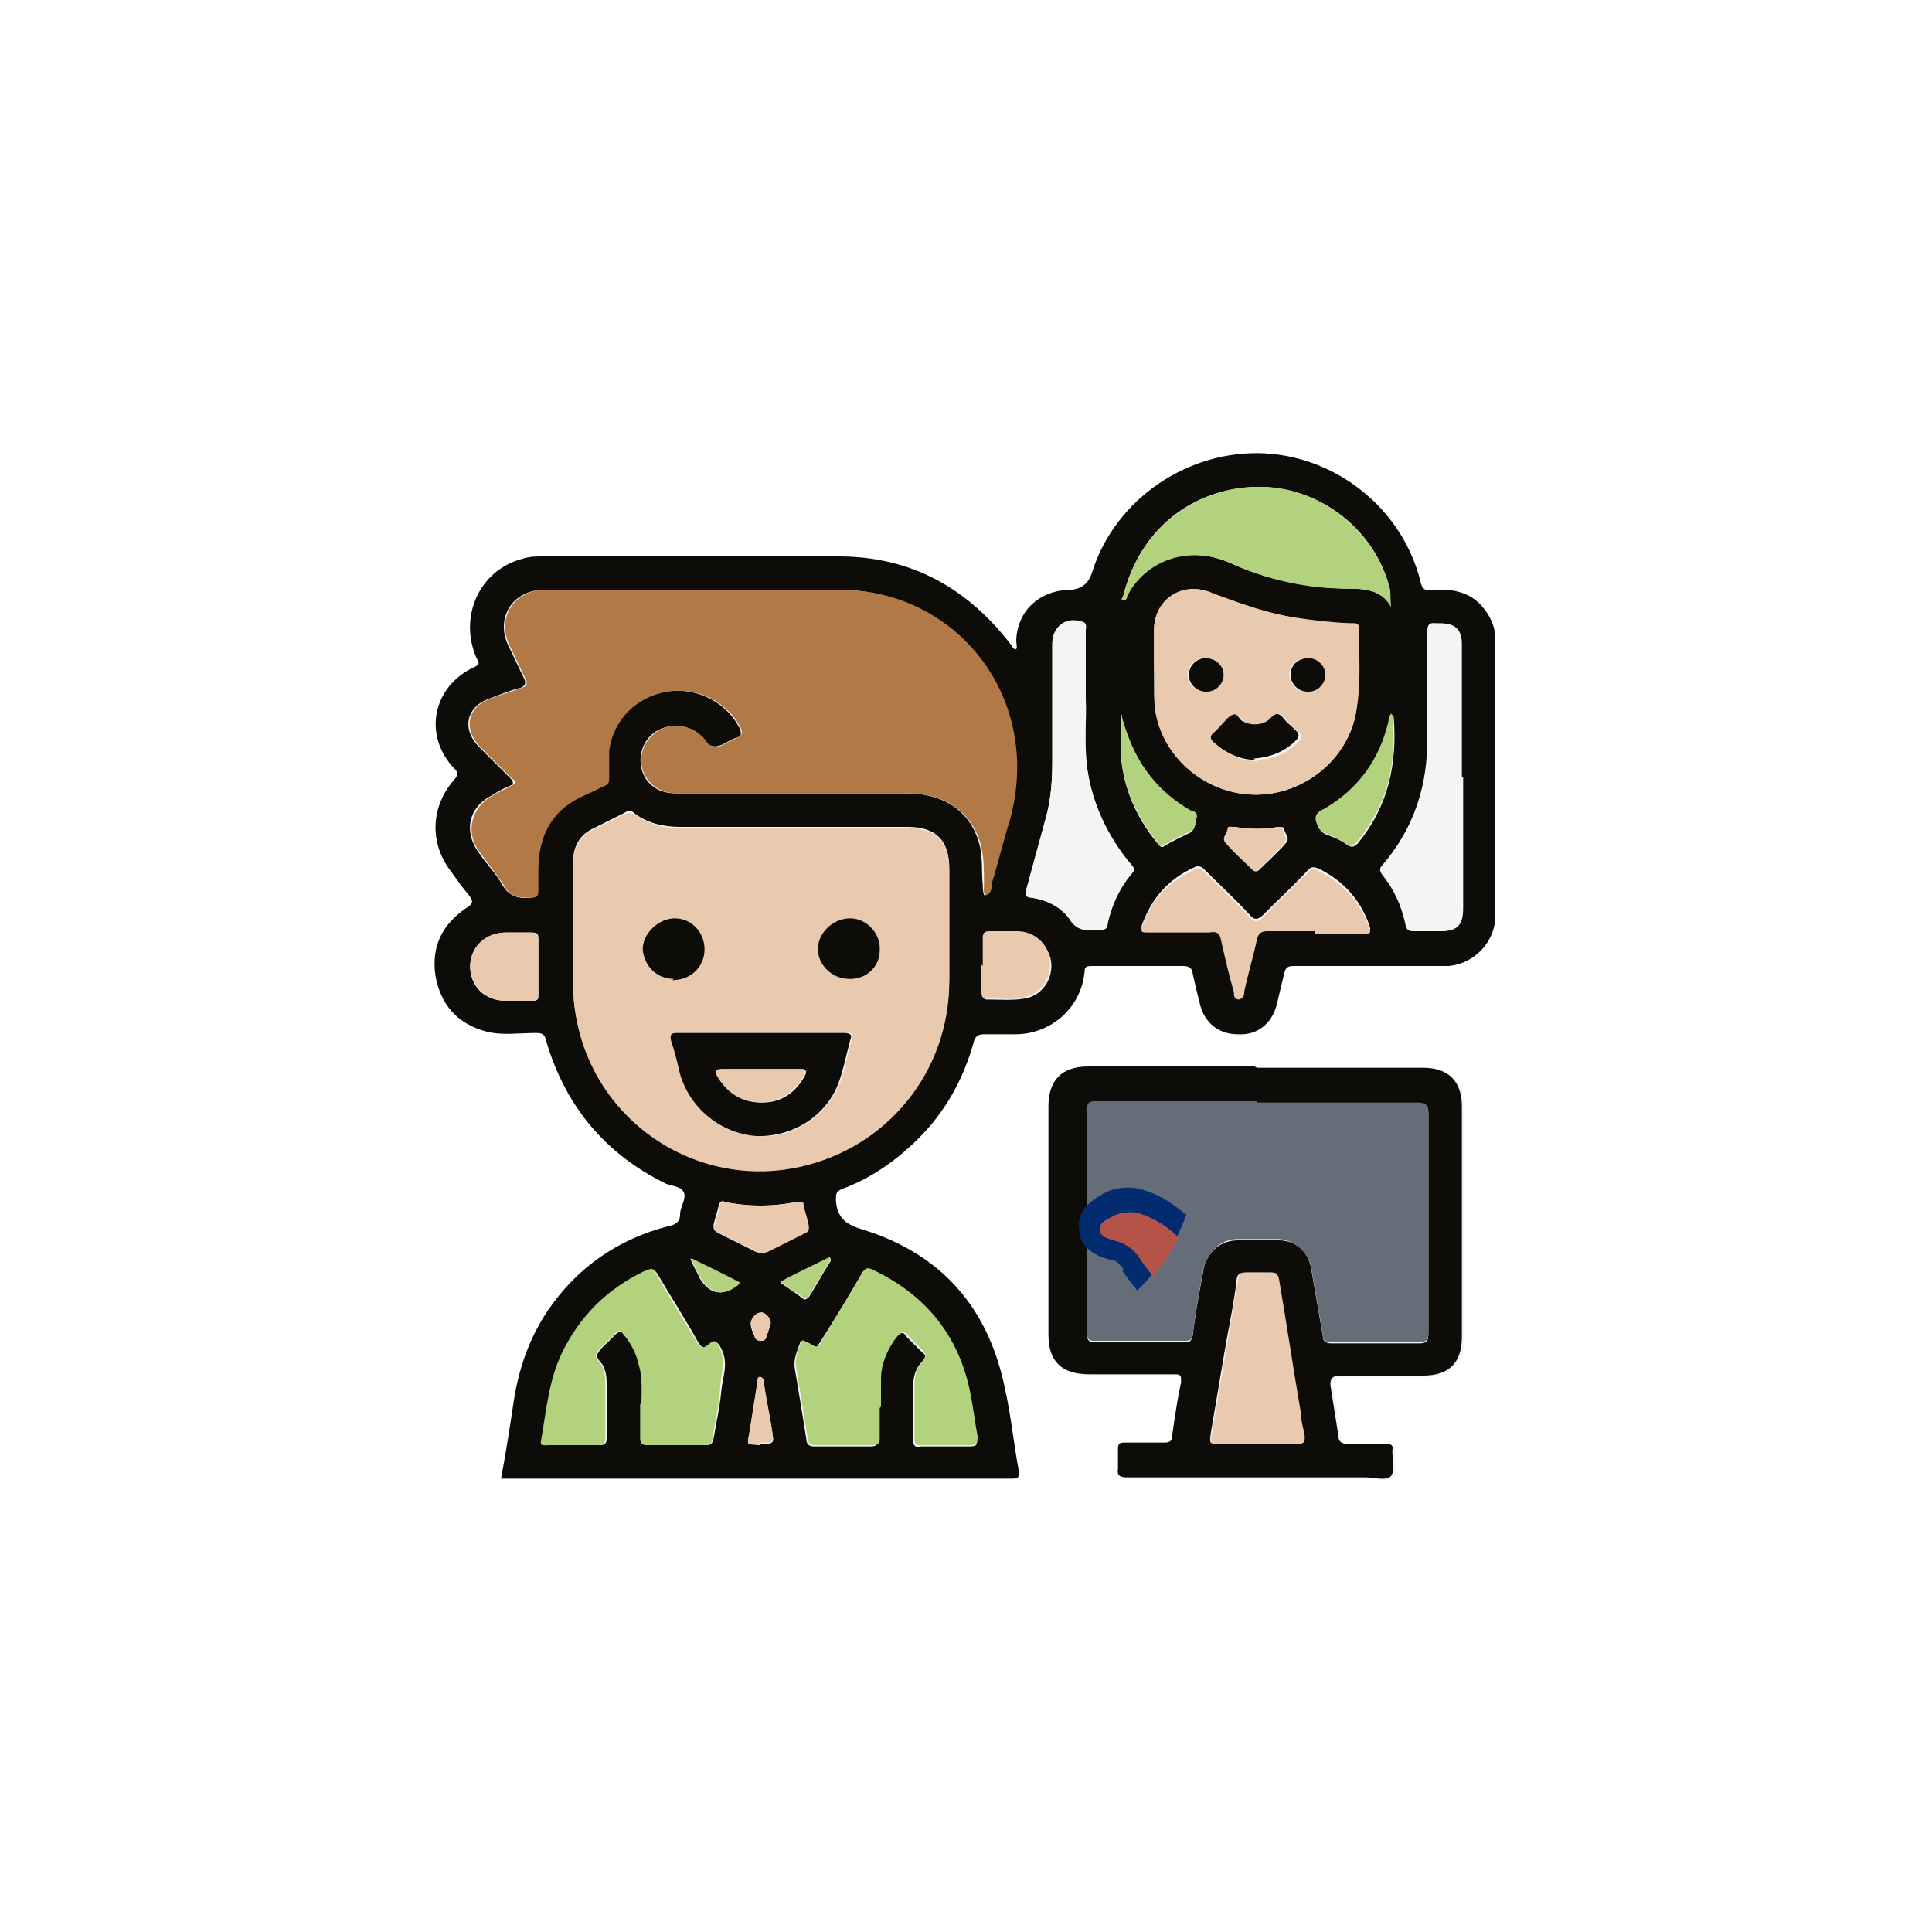 <?xml version="1.0" encoding="UTF-8"?>
<svg xmlns="http://www.w3.org/2000/svg" id="Layer_1" data-name="Layer 1" version="1.1" viewBox="0 0 150 150">
  <defs>
    <style>
      .cls-1 {
        fill: #f5f4f4;
      }

      .cls-1, .cls-2, .cls-3, .cls-4, .cls-5, .cls-6, .cls-7, .cls-8, .cls-9 {
        stroke-width: 0px;
      }

      .cls-2 {
        fill: #d56b5d;
      }

      .cls-3 {
        fill: #b17946;
      }

      .cls-4 {
        fill: #b55348;
      }

      .cls-5 {
        fill: #032b70;
      }

      .cls-6 {
        fill: #656d78;
      }

      .cls-7 {
        fill: #b2d27e;
      }

      .cls-8 {
        fill: #e9caaf;
      }

      .cls-9 {
        fill: #0d0c08;
      }
    </style>
  </defs>
  <g id="eG0Jyi">
    <g>
      <path class="cls-1" d="M38.9,114.8c.3,0,.5,0,.8,0h24.9c4.7,0,9.3,0,14,0,.5,0,.6-.1.5-.6-.4-2.2-.7-4.4-1.1-6.5-1.3-6.1-4.9-10.3-10.9-12.2-1.3-.4-2-1-2.2-2.3,0-.5,0-.7.5-.9,2.3-.9,4.2-2.2,5.9-3.9,2.1-2.1,3.5-4.6,4.3-7.5.1-.4.3-.7.8-.6.7,0,1.5,0,2.2,0,2.7.2,5.3-1.9,5.6-4.8,0-.5.2-.5.6-.5,2.4,0,4.7,0,7.1,0,.5,0,.6.2.7.6.2.8.4,1.7.6,2.5.4,1.4,1.5,2.2,2.9,2.2,1.4,0,2.5-.8,3-2.2.2-.8.4-1.6.6-2.5,0-.5.3-.6.8-.6,2.8,0,5.7,0,8.5,0,1.2,0,2.4,0,3.5,0,2-.2,3.6-1.9,3.6-3.9,0-7.1,0-14.3,0-21.4,0-1-.4-1.9-1.1-2.7-1-1.1-2.4-1.4-3.8-1.2-.5,0-.7-.1-.9-.6-1.4-5.7-6.5-9.7-12.1-10-5.9-.3-11.6,3.5-13.4,9.2q-.4,1.4-1.9,1.4c-2.3,0-3.9,1.6-4,3.9,0,.2,0,.5,0,.7-.2,0-.2-.1-.3-.2-3.3-4.5-7.8-7-13.5-7-7.6,0-15.3,0-22.9,0-.6,0-1.2,0-1.7.2-3.3,1-4.9,4.5-3.5,7.7.1.3.3.5-.2.7-3.2,1.5-4,5.3-1.5,7.9.3.3.4.5,0,.8-1.8,2-2,4.8-.4,7,.5.7,1,1.4,1.5,2,.4.5.3.6-.2,1-1.8,1.2-2.7,3-2.4,5.2.3,2.3,1.7,3.8,4,4.4,1.2.3,2.5.1,3.8.1.5,0,.6.1.8.6,1.5,5.1,4.6,8.7,9.3,11.1.5.2,1.2.2,1.4.7.2.5-.3,1.1-.3,1.7,0,.6-.4.8-.9.9-4,1-7.1,3.2-9.4,6.6-1.4,2.1-2.2,4.4-2.6,6.9-.3,2-.7,4-1,6.1ZM97.6,82.9c-4.3,0-8.6,0-12.9,0-2,0-3.1,1-3.1,3.1,0,5.9,0,11.8,0,17.7,0,2.1,1,3.1,3.2,3.1,2.2,0,4.4,0,6.6,0,.4,0,.6,0,.5.6-.3,1.4-.5,2.8-.7,4.2,0,.4-.2.5-.6.5-1,0-2.1,0-3.1,0-.4,0-.6.1-.5.5,0,.5,0,1,0,1.5,0,.6.2.7.7.7,6.2,0,12.3,0,18.5,0,.7,0,1.6.3,2-.1.3-.4,0-1.3.1-2,0-.4-.1-.5-.5-.5-1,0-2,0-2.9,0-.5,0-.7-.1-.8-.7-.2-1.3-.4-2.6-.6-3.8q-.1-.8.7-.8c2.2,0,4.3,0,6.5,0,2,0,3-1,3-3,0-6,0-11.9,0-17.9,0-2-1.1-3-3-3-4.3,0-8.6,0-12.9,0Z"></path>
      <path class="cls-9" d="M38.9,114.8c.4-2.1.7-4.1,1-6.1.4-2.5,1.2-4.8,2.6-6.9,2.3-3.4,5.5-5.6,9.4-6.6.5-.1.9-.3.9-.9,0-.6.5-1.2.3-1.7-.2-.5-.9-.5-1.4-.7-4.7-2.3-7.8-6-9.3-11.1-.1-.5-.3-.6-.8-.6-1.3,0-2.6.2-3.8-.1-2.3-.6-3.6-2.1-4-4.4-.3-2.2.5-3.9,2.4-5.2.5-.3.6-.5.2-1-.5-.6-1-1.3-1.5-2-1.6-2.2-1.4-5,.4-7,.3-.4.3-.5,0-.8-2.5-2.6-1.7-6.4,1.5-7.9.5-.2.4-.4.2-.7-1.4-3.2.2-6.8,3.5-7.7.6-.2,1.1-.2,1.7-.2,7.6,0,15.3,0,22.9,0,5.7,0,10.1,2.5,13.5,7,0,0,0,.2.3.2.1-.2,0-.4,0-.7.1-2.3,1.8-3.8,4-3.9q1.5,0,1.9-1.4c1.8-5.7,7.5-9.5,13.4-9.2,5.6.3,10.7,4.3,12.1,10,.1.5.3.7.9.6,1.4-.1,2.8.1,3.8,1.2.7.8,1.1,1.6,1.1,2.7,0,7.1,0,14.3,0,21.4,0,2-1.6,3.7-3.6,3.9-1.2,0-2.4,0-3.5,0-2.8,0-5.7,0-8.5,0-.5,0-.7.1-.8.6-.2.8-.4,1.7-.6,2.5-.4,1.4-1.5,2.3-3,2.2-1.4,0-2.5-.8-2.9-2.2-.2-.8-.4-1.6-.6-2.5,0-.4-.3-.6-.7-.6-2.4,0-4.7,0-7.1,0-.4,0-.6,0-.6.5-.3,2.9-2.8,4.9-5.6,4.8-.7,0-1.5,0-2.2,0-.5,0-.7.2-.8.6-.8,2.9-2.2,5.4-4.3,7.5-1.7,1.7-3.7,3.1-5.9,3.9-.5.2-.5.4-.5.9.1,1.4.8,1.9,2.2,2.3,6,1.9,9.6,6,10.9,12.2.5,2.2.7,4.4,1.1,6.5,0,.5,0,.6-.5.6-4.7,0-9.3,0-14,0h-24.9c-.2,0-.5,0-.8,0ZM76.5,69.5c.3-.2.3-.6.4-.9.5-1.6.9-3.3,1.4-4.9.5-1.8.8-3.7.5-5.6-.8-7-6.6-12.3-13.6-12.3-7.7,0-15.3,0-23,0-2.4,0-3.8,2.2-2.7,4.4.4.8.8,1.7,1.2,2.5.2.4,0,.6-.3.7-.8.2-1.5.5-2.3.8-1.9.6-2.3,2.4-.9,3.8.8.8,1.6,1.6,2.4,2.4.3.3.3.5,0,.6-.5.2-1,.5-1.5.8-1.7.9-2.1,2.7-1,4.3.6.9,1.4,1.7,1.9,2.6.5.9,1.3,1.1,2.2,1,.4,0,.5-.2.5-.5,0-.5,0-1.1,0-1.6,0-2.8,1.1-4.8,3.7-5.9.5-.2,1-.5,1.5-.7.3-.1.4-.3.3-.7-.1-.6-.2-1.3,0-2,.3-2.3,2.1-4.2,4.5-4.6,2.3-.4,4.7.8,5.7,2.8.2.4.2.7-.3.8-.3.1-.6.3-1,.5q-.9.4-1.4-.3c-.8-1.2-2.5-1.5-3.8-.7-1.2.8-1.5,2.4-.8,3.6.6.9,1.4,1.2,2.5,1.2,5.9,0,11.9,0,17.8,0,3,0,5.1,1.5,5.7,4.2.2,1,.1,2,.2,2.9,0,.2,0,.5.1.8ZM44.5,72c0,1.5,0,2.9,0,4.4,0,1.6.3,3.2.8,4.7,2.4,6.9,9.7,11,16.8,9.4,6.8-1.5,11.5-7.3,11.6-14.4,0-2.9,0-5.8,0-8.7,0-2.1-1-3.2-3.2-3.2-5.9,0-11.8,0-17.7,0-1.3,0-2.6-.3-3.6-1.1-.2-.2-.4-.2-.7,0-.8.4-1.6.8-2.4,1.2-1.1.5-1.6,1.4-1.6,2.6,0,1.7,0,3.3,0,5ZM89.6,51.7c0,1,0,2.2.1,3.5.6,3.7,4,6.5,7.8,6.5,3.8,0,7.2-2.8,7.8-6.5.3-2.1,0-4.2.2-6.4,0-.5-.3-.4-.6-.4-1.7,0-3.5-.2-5.2-.6-2-.4-3.9-1-5.7-1.8-2.2-.9-4.4.6-4.4,2.9,0,.8,0,1.7,0,2.8ZM49.8,109c0,1,0,1.8,0,2.6,0,.4.1.6.5.6,1.5,0,3,0,4.5,0,.4,0,.5-.1.6-.5.2-1.2.5-2.5.6-3.7.1-1.1.6-2.1,0-3.3-.3-.6-.5-.6-.9-.3-.4.3-.6.3-.9-.2-1-1.8-2.1-3.5-3.1-5.2-.3-.5-.5-.6-1-.3-2.9,1.4-5,3.5-6.4,6.4-1,2.2-1.2,4.5-1.6,6.8,0,.4.3.3.5.3,1.3,0,2.6,0,3.9,0,.5,0,.6-.1.6-.6,0-1.3,0-2.7,0-4,0-.5,0-.9-.2-1.4-.1-.4-.7-.7-.5-1.1.2-.4.6-.7.9-1,.2-.2.3-.3.5-.5.3-.3.5-.2.7,0,.6.7,1,1.5,1.2,2.4.3,1.1.1,2.1.2,3ZM68.3,109.3s0,0,0,0c0-.7,0-1.4,0-2.1,0-1.3.5-2.4,1.3-3.4.3-.3.5-.5.8,0,.4.4.8.8,1.2,1.2.3.2.3.4,0,.7-.5.5-.7,1.2-.7,1.9,0,1.4,0,2.8,0,4.2,0,.5.2.6.6.5,1.3,0,2.5,0,3.8,0,.6,0,.6-.2.5-.7-.2-1-.3-2-.5-3-.8-4.6-3.4-7.9-7.6-9.9-.4-.2-.6-.2-.8.2-1,1.7-2,3.4-3.1,5.1-.5.8-.5.8-1.2.3-.1,0-.4-.4-.5,0-.2.6-.5,1.2-.4,1.9.3,1.8.6,3.6.9,5.5,0,.4.2.6.6.6,1.5,0,2.9,0,4.4,0,.5,0,.6-.2.6-.6,0-.8,0-1.5,0-2.3ZM108,47.1c-.1-.5,0-1-.1-1.4-1.1-4.5-5.3-7.8-9.9-7.9-4.8-.1-9.4,2.8-10.8,8.5,0,.1,0,.3,0,.3.2,0,.3-.1.3-.3,1.3-2.7,4.6-4.1,8-2.6,2.8,1.3,5.8,1.9,9,2,1.3,0,2.7,0,3.5,1.4ZM84.3,54.3c0-2,0-3.7,0-5.4,0-.2.1-.4-.2-.6-1.3-.5-2.4.3-2.4,1.7,0,3,0,6.1,0,9.1,0,1.5-.1,3-.5,4.4-.5,1.8-1,3.6-1.5,5.5-.1.4-.1.6.4.7,1.2.2,2.2.7,2.9,1.6.6.8,1.3,1,2.1.9.1,0,.2,0,.3,0,.4,0,.5-.1.6-.5.3-1.4.9-2.7,1.8-3.8.3-.3.3-.5,0-.8-1.8-2.2-3-4.7-3.4-7.5-.3-1.9,0-3.7-.1-5.3ZM113.5,60.3c0-3.4,0-6.9,0-10.3,0-1.1-.5-1.6-1.6-1.6,0,0-.2,0-.3,0-.6,0-.8,0-.7.7,0,2.7,0,5.3,0,8,0,3.8-1.1,7.2-3.5,10.1-.2.3-.3.4,0,.7.9,1.1,1.5,2.4,1.8,3.8,0,.5.3.6.8.6.6,0,1.2,0,1.8,0,1.3,0,1.8-.4,1.8-1.8,0-3.4,0-6.8,0-10.2ZM102.1,72.3c1.3,0,2.5,0,3.8,0,.4,0,.6,0,.4-.5-.7-2-2.1-3.5-4-4.4-.3-.1-.5-.1-.7.1-1.1,1.2-2.3,2.3-3.5,3.5-.4.4-.7.5-1.1,0-1.1-1.2-2.3-2.3-3.5-3.5-.2-.2-.4-.3-.7-.2-2,.9-3.3,2.3-4.1,4.4-.2.5,0,.5.4.5,1.6,0,3.2,0,4.8,0,.5,0,.7,0,.9.6.3,1.4.7,2.7,1,4,0,.2,0,.6.4.6.3,0,.3-.3.4-.6.3-1.4.7-2.7,1-4.1.1-.4.3-.6.8-.6,1.2,0,2.5,0,3.7,0ZM76.3,75s0,0,0,0c0,.7,0,1.4,0,2.1,0,.2,0,.5.3.5,1,0,2.1.1,3.1-.1,1.3-.3,2.1-1.6,1.9-2.9-.2-1.2-1.3-2.2-2.5-2.2-.7,0-1.5,0-2.2,0-.3,0-.5,0-.5.5,0,.7,0,1.5,0,2.2ZM41.8,75.1s0,0,0,0c0-.7,0-1.4,0-2.1,0-.5,0-.6-.6-.6-.6,0-1.3,0-1.9,0-1.6,0-2.7,1.1-2.8,2.6,0,1.5,1,2.6,2.6,2.7.8,0,1.6,0,2.3,0,.4,0,.4-.2.4-.5,0-.7,0-1.4,0-2.1ZM56.2,93.3c-.2-.1-.3,0-.4.3-.1.5-.3,1-.4,1.5,0,.3,0,.4.3.6,1,.5,2,1,3,1.5.3.1.5.1.8,0,1-.5,2-1,3-1.5.3-.1.3-.3.2-.5-.1-.5-.3-1-.4-1.6,0-.2-.1-.3-.4-.3-1.9.4-3.8.4-5.8,0ZM87.1,55.6s0,0-.1,0c0,.9,0,1.7,0,2.6.1,2.7,1.1,5.1,2.8,7.2.2.2.3.5.6.3.6-.4,1.3-.7,1.9-1,.5-.2.5-.8.6-1.2.1-.4-.3-.4-.5-.5-2.4-1.4-4-3.4-4.9-6-.1-.4-.3-.9-.4-1.3ZM108.1,55.5c0,.3-.1.4-.2.6-.7,3-2.4,5.3-5,6.8-.7.4-.8.7-.5,1.3.1.3.3.5.6.6.5.2,1.1.4,1.6.8.3.2.5.2.8-.1,2.4-2.9,3.1-6.2,2.8-9.9ZM95.8,64.2c-.2,0-.4,0-.4.2,0,.4-.5.7-.1,1.1.7.7,1.4,1.4,2,2,.2.2.3.2.5,0,.7-.7,1.4-1.3,2-2,.4-.4,0-.7-.1-1.1,0-.2-.2-.2-.4-.2-1.1.2-2.3.2-3.4,0ZM59,112.1c.2,0,.3,0,.5,0,.5,0,.6-.2.5-.6-.2-1.4-.5-2.7-.7-4.1,0-.2,0-.5-.3-.4-.2,0-.2.3-.2.4-.2,1.3-.4,2.5-.6,3.8-.2,1.1-.3.9.8,1ZM57.4,99.6c-1.3-.6-2.5-1.2-3.8-1.9.2.6.5,1,.7,1.5q1.2,2,3,.5s0,0,0-.1ZM64.5,97.8s0,0-.1-.1c-1.2.6-2.5,1.2-3.8,1.9.6.4,1.2.8,1.7,1.2.2.2.4,0,.5-.1.6-.9,1.1-1.9,1.7-2.8ZM59.1,101.9c-.4,0-.9.6-.8,1,0,.3.2.6.3.9,0,.2.3.3.5.3.2,0,.3-.1.4-.3.1-.3.2-.6.3-.9.1-.4-.3-1-.7-1Z"></path>
      <path class="cls-9" d="M97.6,82.9c4.3,0,8.6,0,12.9,0,2,0,3,1.1,3,3,0,6,0,11.9,0,17.9,0,2-1,3-3,3-2.2,0-4.3,0-6.5,0q-.8,0-.7.8c.2,1.3.4,2.5.6,3.8,0,.6.3.7.8.7,1,0,2,0,2.9,0,.4,0,.6.1.5.5,0,.7.2,1.6-.1,2-.4.4-1.3.1-2,.1-6.2,0-12.3,0-18.5,0-.5,0-.8-.1-.7-.7,0-.5,0-1,0-1.5,0-.4.1-.5.5-.5,1,0,2.1,0,3.1,0,.4,0,.6-.1.6-.5.2-1.4.4-2.8.7-4.2,0-.5,0-.6-.5-.6-2.2,0-4.4,0-6.6,0-2.2,0-3.2-1-3.2-3.1,0-5.9,0-11.8,0-17.7,0-2,1-3.1,3.1-3.1,4.3,0,8.6,0,12.9,0ZM97.6,85.6c-4.2,0-8.4,0-12.5,0-.4,0-.7,0-.7.6,0,5.8,0,11.6,0,17.4,0,.4.1.6.5.6,2.4,0,4.7,0,7.1,0,.3,0,.5,0,.6-.5.2-1.7.5-3.3.8-4.9.2-1.5,1.3-2.5,2.7-2.5,1.1,0,2.1,0,3.2,0,1.3,0,2.3.9,2.5,2.2.3,1.7.6,3.5.9,5.2,0,.5.3.6.7.6,2.3,0,4.5,0,6.8,0,.6,0,.7-.2.7-.8,0-5.7,0-11.3,0-17,0-.6-.1-.8-.8-.8-4.2,0-8.4,0-12.5,0ZM97.6,112.1c1,0,2.1,0,3.1,0,.5,0,.6-.2.5-.6-.1-.6-.2-1.2-.3-1.8-.6-3.5-1.2-6.9-1.7-10.4,0-.4-.2-.5-.6-.5-.6,0-1.3,0-1.9,0-.5,0-.7.2-.7.7-.2,1.6-.5,3.1-.8,4.7-.4,2.4-.8,4.7-1.2,7.1-.1.8-.1.8.7.8.9,0,1.9,0,2.8,0Z"></path>
      <path class="cls-3" d="M76.5,69.5c-.2-.3-.1-.5-.1-.8,0-1,0-2-.2-2.9-.6-2.6-2.7-4.2-5.7-4.2-5.9,0-11.9,0-17.8,0-1,0-1.9-.3-2.5-1.2-.8-1.2-.4-2.8.8-3.6,1.2-.8,2.9-.5,3.8.7q.5.8,1.4.3c.3-.2.6-.3,1-.5.4-.2.5-.4.3-.8-1-2-3.4-3.2-5.7-2.8-2.4.4-4.2,2.2-4.5,4.6,0,.7,0,1.3,0,2,0,.4,0,.5-.3.7-.5.2-1,.5-1.5.7-2.6,1.1-3.7,3.1-3.7,5.9,0,.5,0,1.1,0,1.6,0,.3-.1.5-.5.5-1,0-1.7,0-2.2-1-.6-.9-1.3-1.8-1.9-2.6-1.1-1.5-.6-3.4,1-4.3.5-.3,1-.5,1.5-.8.4-.2.4-.3,0-.6-.8-.8-1.6-1.6-2.4-2.4-1.4-1.4-1-3.2.9-3.8.8-.3,1.5-.5,2.3-.8.4-.1.5-.3.3-.7-.4-.8-.8-1.7-1.2-2.5-1.1-2.2.3-4.4,2.7-4.4,7.7,0,15.3,0,23,0,7.1,0,12.9,5.3,13.6,12.3.2,1.9,0,3.8-.5,5.6-.5,1.6-.9,3.3-1.4,4.9,0,.3,0,.7-.4.9Z"></path>
      <path class="cls-8" d="M44.5,72c0-1.7,0-3.3,0-5,0-1.2.5-2.1,1.6-2.6.8-.4,1.6-.8,2.4-1.2.3-.1.5-.1.7,0,1.1.8,2.3,1.1,3.6,1.1,5.9,0,11.8,0,17.7,0,2.1,0,3.2,1,3.2,3.2,0,2.9,0,5.8,0,8.7,0,7-4.8,12.9-11.6,14.4-7.2,1.6-14.4-2.5-16.8-9.4-.5-1.5-.8-3.1-.8-4.7,0-1.5,0-2.9,0-4.4ZM59.1,80.2c-2.1,0-4.3,0-6.4,0-.5,0-.6.2-.5.6.2.9.4,1.7.7,2.6.7,2.7,3.1,4.7,5.9,4.8,2.8.2,5.3-1.5,6.4-4.1.4-1.1.6-2.2.9-3.3.2-.5,0-.7-.5-.6-2.1,0-4.2,0-6.4,0Z"></path>
      <path class="cls-8" d="M89.6,51.7c0-1.1,0-1.9,0-2.8,0-2.4,2.2-3.8,4.4-2.9,1.9.7,3.8,1.4,5.7,1.8,1.7.3,3.4.5,5.2.6.3,0,.6,0,.6.4,0,2.1.2,4.2-.2,6.4-.6,3.7-4,6.5-7.8,6.5-3.8,0-7.2-2.8-7.8-6.5-.2-1.2,0-2.4-.1-3.5ZM97.5,59c1.3,0,2.4-.5,3.3-1.4.3-.3.3-.5,0-.8-.4-.3-.7-.7-1-1-.3-.4-.5-.5-.9,0-.6.6-1.5.6-2.2.3-.3-.2-.5-.7-.8-.5-.3.1-.5.5-.8.7-.2.2-.5.5-.7.7-.3.2-.2.4,0,.7.9.9,2,1.4,3.3,1.4ZM101.5,53.7c.7,0,1.3-.5,1.3-1.3,0-.7-.5-1.3-1.3-1.3-.8,0-1.4.5-1.4,1.3,0,.7.6,1.3,1.3,1.3ZM93.6,53.7c.7,0,1.3-.6,1.3-1.3,0-.8-.6-1.4-1.4-1.3-.7,0-1.3.6-1.3,1.3,0,.7.6,1.3,1.3,1.3Z"></path>
      <path class="cls-7" d="M49.8,109c0-.9.1-2-.2-3-.2-.9-.6-1.7-1.2-2.4-.2-.3-.4-.4-.7,0-.1.2-.3.3-.5.5-.3.3-.7.6-.9,1-.2.4.4.7.5,1.1.2.5.2.9.2,1.4,0,1.3,0,2.7,0,4,0,.5-.2.6-.6.6-1.3,0-2.6,0-3.9,0-.2,0-.6.1-.5-.3.4-2.3.6-4.7,1.6-6.8,1.4-2.9,3.5-5,6.4-6.4.5-.2.8-.2,1,.3,1,1.8,2.1,3.5,3.1,5.2.3.5.5.5.9.2.4-.4.6-.4.9.3.5,1.1,0,2.2,0,3.3-.1,1.2-.4,2.5-.6,3.7,0,.4-.2.5-.6.5-1.5,0-3,0-4.5,0-.4,0-.5-.2-.5-.6,0-.8,0-1.6,0-2.6Z"></path>
      <path class="cls-7" d="M68.3,109.3c0,.8,0,1.5,0,2.3,0,.4,0,.6-.6.6-1.5,0-2.9,0-4.4,0-.4,0-.6-.2-.6-.6-.3-1.8-.6-3.7-.9-5.5-.1-.7.2-1.3.4-1.9.1-.3.3,0,.5,0,.8.5.8.5,1.2-.3,1-1.7,2.1-3.4,3.1-5.1.2-.4.4-.4.8-.2,4.2,2,6.8,5.3,7.6,9.9.2,1,.3,2,.5,3,0,.5,0,.7-.5.7-1.3,0-2.5,0-3.8,0-.4,0-.6,0-.6-.5,0-1.4,0-2.8,0-4.2,0-.7.2-1.4.7-1.9.2-.3.2-.4,0-.7-.4-.4-.8-.8-1.2-1.2-.3-.4-.6-.3-.8,0-.8,1-1.3,2.2-1.3,3.4,0,.7,0,1.4,0,2.1,0,0,0,0,0,0Z"></path>
      <path class="cls-7" d="M108,47.1c-.8-1.4-2.2-1.4-3.5-1.4-3.1,0-6.1-.7-9-2-3.4-1.5-6.7,0-8,2.6,0,.1-.1.3-.3.3-.2,0-.1-.2,0-.3,1.4-5.6,6-8.6,10.8-8.5,4.6.1,8.8,3.5,9.9,7.9.1.5,0,.9.1,1.4Z"></path>
      <path class="cls-1" d="M84.3,54.3c0,1.5-.1,3.4.1,5.3.4,2.8,1.5,5.4,3.4,7.5.3.3.3.5,0,.8-.9,1.1-1.5,2.4-1.8,3.8,0,.4-.2.5-.6.5-.1,0-.2,0-.3,0-.9.1-1.6,0-2.1-.9-.7-1-1.7-1.5-2.9-1.6-.5,0-.5-.2-.4-.7.5-1.8,1-3.6,1.5-5.5.4-1.5.5-2.9.5-4.4,0-3,0-6.1,0-9.1,0-1.4,1.2-2.1,2.4-1.7.3.1.2.4.2.6,0,1.7,0,3.4,0,5.4Z"></path>
      <path class="cls-1" d="M113.5,60.3c0,3.4,0,6.8,0,10.2,0,1.3-.4,1.8-1.8,1.8-.6,0-1.2,0-1.8,0-.5,0-.7,0-.8-.6-.3-1.4-.9-2.7-1.8-3.8-.2-.3-.2-.5,0-.7,2.5-2.9,3.6-6.3,3.5-10.1,0-2.7,0-5.3,0-8,0-.6.2-.8.7-.7,0,0,.2,0,.3,0,1.2,0,1.6.5,1.6,1.6,0,3.4,0,6.9,0,10.3Z"></path>
      <path class="cls-8" d="M102.1,72.3c-1.2,0-2.5,0-3.7,0-.5,0-.7.2-.8.6-.3,1.4-.7,2.7-1,4.1,0,.2,0,.5-.4.6-.4,0-.4-.3-.4-.6-.4-1.3-.7-2.7-1-4-.1-.6-.4-.7-.9-.6-1.6,0-3.2,0-4.8,0-.4,0-.6,0-.4-.5.7-2.1,2.1-3.5,4.1-4.4.3-.2.5,0,.7.2,1.2,1.2,2.4,2.3,3.5,3.5.4.5.7.4,1.1,0,1.1-1.2,2.3-2.3,3.5-3.5.3-.3.5-.3.7-.1,1.9.9,3.3,2.4,4,4.4.2.5,0,.5-.4.5-1.3,0-2.5,0-3.8,0Z"></path>
      <path class="cls-8" d="M76.3,75c0-.7,0-1.5,0-2.2,0-.4.2-.5.5-.5.7,0,1.5,0,2.2,0,1.3,0,2.4,1,2.5,2.2.2,1.3-.6,2.6-1.9,2.9-1,.3-2.1.1-3.1.1-.3,0-.3-.3-.3-.5,0-.7,0-1.4,0-2.1,0,0,0,0,0,0Z"></path>
      <path class="cls-8" d="M41.8,75.1c0,.7,0,1.4,0,2.1,0,.3,0,.5-.4.5-.8,0-1.6,0-2.3,0-1.5-.1-2.6-1.3-2.6-2.7,0-1.5,1.2-2.6,2.8-2.6.6,0,1.3,0,1.9,0,.5,0,.6.2.6.6,0,.7,0,1.4,0,2.1,0,0,0,0,0,0Z"></path>
      <path class="cls-8" d="M56.2,93.3c1.9.4,3.8.4,5.8,0,.3,0,.4,0,.4.3.1.5.3,1,.4,1.6,0,.3,0,.4-.2.5-1,.5-2,1-3,1.5-.3.1-.5.1-.8,0-1-.5-2-1-3-1.5-.3-.1-.4-.3-.3-.6.1-.5.3-1,.4-1.5,0-.2.1-.4.4-.3Z"></path>
      <path class="cls-7" d="M87.1,55.6c.1.4.2.9.4,1.3.9,2.6,2.5,4.6,4.9,6,.2.1.6.1.5.5-.1.4,0,1-.6,1.2-.7.3-1.3.6-1.9,1-.4.2-.5,0-.6-.3-1.7-2.1-2.7-4.5-2.8-7.2,0-.9,0-1.7,0-2.6,0,0,0,0,.1,0Z"></path>
      <path class="cls-7" d="M108.1,55.5c.4,3.8-.4,7.1-2.8,9.9-.3.3-.4.4-.8.1-.5-.3-1-.6-1.6-.8-.3-.1-.5-.3-.6-.6-.3-.6-.2-1,.5-1.3,2.6-1.5,4.3-3.8,5-6.8,0-.1,0-.3.2-.6Z"></path>
      <path class="cls-8" d="M95.8,64.2c1.1.2,2.3.2,3.4,0,.2,0,.4,0,.4.2,0,.4.5.7.1,1.1-.7.7-1.3,1.4-2,2-.2.2-.3.2-.5,0-.7-.7-1.4-1.3-2-2-.4-.4,0-.7.1-1.1,0-.3.2-.2.4-.2Z"></path>
      <path class="cls-8" d="M59,112.1c-1.1,0-1,.1-.8-1,.2-1.3.4-2.5.6-3.8,0-.2,0-.4.2-.4.3,0,.2.3.3.4.2,1.4.5,2.7.7,4.1,0,.4,0,.7-.5.6-.2,0-.3,0-.5,0Z"></path>
      <path class="cls-7" d="M57.4,99.6c0,0,0,0,0,.1q-1.8,1.5-3-.5c-.3-.5-.5-.9-.7-1.5,1.2.6,2.5,1.2,3.8,1.9Z"></path>
      <path class="cls-7" d="M64.5,97.8c-.6.9-1.1,1.9-1.7,2.8-.1.2-.2.3-.5.1-.5-.4-1.1-.7-1.7-1.2,1.3-.7,2.6-1.3,3.8-1.9,0,0,0,0,.1.1Z"></path>
      <path class="cls-8" d="M59.1,101.9c.4,0,.9.6.7,1-.1.3-.2.6-.3.9,0,.2-.2.3-.4.3-.2,0-.4,0-.5-.3,0-.3-.2-.6-.3-.9-.1-.4.3-1,.8-1Z"></path>
      <path class="cls-6" d="M97.6,85.6c4.2,0,8.4,0,12.5,0,.6,0,.8.2.8.8,0,5.7,0,11.3,0,17,0,.6-.1.8-.7.8-2.3,0-4.5,0-6.8,0-.4,0-.7,0-.7-.6-.3-1.7-.6-3.5-.9-5.2-.2-1.2-1.3-2.1-2.5-2.2-1.1,0-2.1,0-3.2,0-1.4,0-2.4,1.1-2.7,2.5-.3,1.6-.6,3.3-.8,4.9,0,.4-.2.5-.6.5-2.4,0-4.7,0-7.1,0-.4,0-.5-.2-.5-.6,0-5.8,0-11.6,0-17.4,0-.6.3-.6.7-.6,4.2,0,8.4,0,12.5,0Z"></path>
      <path class="cls-8" d="M97.6,112.1c-.9,0-1.9,0-2.8,0-.9,0-.9,0-.7-.8.4-2.4.8-4.7,1.2-7.1.3-1.6.5-3.1.8-4.7,0-.5.2-.7.7-.7.6,0,1.3,0,1.9,0,.4,0,.5.1.6.5.6,3.5,1.1,6.9,1.7,10.4,0,.6.2,1.2.3,1.8,0,.4,0,.6-.5.6-1,0-2.1,0-3.1,0Z"></path>
      <path class="cls-9" d="M59.1,80.2c2.1,0,4.2,0,6.4,0,.5,0,.7.1.5.6-.3,1.1-.5,2.2-.9,3.3-1,2.6-3.6,4.2-6.4,4.1-2.7-.2-5.1-2.1-5.9-4.8-.2-.9-.4-1.7-.7-2.6-.1-.5,0-.6.5-.6,2.1,0,4.3,0,6.4,0ZM59.1,83c-1,0-2,0-3,0-.5,0-.6.2-.3.6.8,1.3,1.9,2,3.4,2,1.5,0,2.6-.8,3.3-2.1.2-.4,0-.5-.3-.5-1,0-2,0-3,0Z"></path>
      <path class="cls-9" d="M97.5,59c-1.2,0-2.3-.5-3.3-1.4-.2-.2-.3-.4,0-.7.3-.2.5-.5.7-.7.3-.3.5-.6.8-.7.4-.2.5.4.8.5.7.4,1.7.3,2.2-.3.4-.4.6-.3.9,0,.3.4.7.7,1,1,.3.3.3.5,0,.8-.9.9-2,1.3-3.3,1.4Z"></path>
      <path class="cls-9" d="M101.5,53.7c-.7,0-1.3-.6-1.3-1.3,0-.8.6-1.3,1.4-1.3.7,0,1.3.6,1.3,1.3,0,.7-.6,1.3-1.3,1.3Z"></path>
      <path class="cls-9" d="M93.6,53.7c-.7,0-1.3-.6-1.3-1.3,0-.7.6-1.3,1.3-1.3.8,0,1.4.6,1.4,1.3,0,.7-.6,1.3-1.3,1.3Z"></path>
      <path class="cls-8" d="M59.1,83c1,0,2,0,3,0,.4,0,.5,0,.3.5-.7,1.3-1.8,2-3.3,2.1-1.5,0-2.6-.7-3.4-2-.2-.4-.2-.6.3-.6,1,0,2,0,3,0Z"></path>
      <path class="cls-9" d="M65.9,76c-1.3,0-2.4-1.1-2.4-2.3,0-1.3,1.2-2.4,2.5-2.4,1.3,0,2.4,1.2,2.3,2.5,0,1.3-1.1,2.3-2.5,2.2Z"></path>
      <path class="cls-9" d="M52.3,76c-1.3,0-2.3-1-2.4-2.3,0-1.2,1.2-2.4,2.5-2.4,1.3,0,2.3,1.1,2.3,2.4,0,1.4-1.1,2.4-2.5,2.4Z"></path>
    </g>
  </g>
  <g>
    <path class="cls-5" d="M87.1,98.6c.4.6.8,1.1,1.2,1.6,1.7-1.7,3-3.6,3.8-5.9-.9-.7-1.8-1.4-3-1.8-.5-.2-1-.3-1.5-.3-.8,0-1.6.2-2.3.7h0c-1.2.7-1.7,1.6-1.5,2.7,0,.8.7,1.8,2.4,2.2.4,0,.7.3,1,.7h0c0,0,0,.1,0,.1Z"></path>
    <path class="cls-2" d="M86.5,96.3c.8.2,1.5.6,2,1.4.3.5.7.9,1,1.4.8-.9,1.4-1.9,2-3-.8-.8-1.7-1.4-2.8-1.8-.8-.3-1.7-.2-2.4.2-.4.2-1,.5-.9,1,0,.5.7.7,1.2.8h0Z"></path>
    <path class="cls-4" d="M86.5,96.3c.8.2,1.5.6,2,1.4.3.5.7.9,1,1.4.8-.9,1.4-1.9,2-3-.8-.8-1.7-1.4-2.8-1.8-.8-.3-1.7-.2-2.4.2-.4.2-1,.5-.9,1,0,.5.7.7,1.2.8h0Z"></path>
  </g>
</svg>

